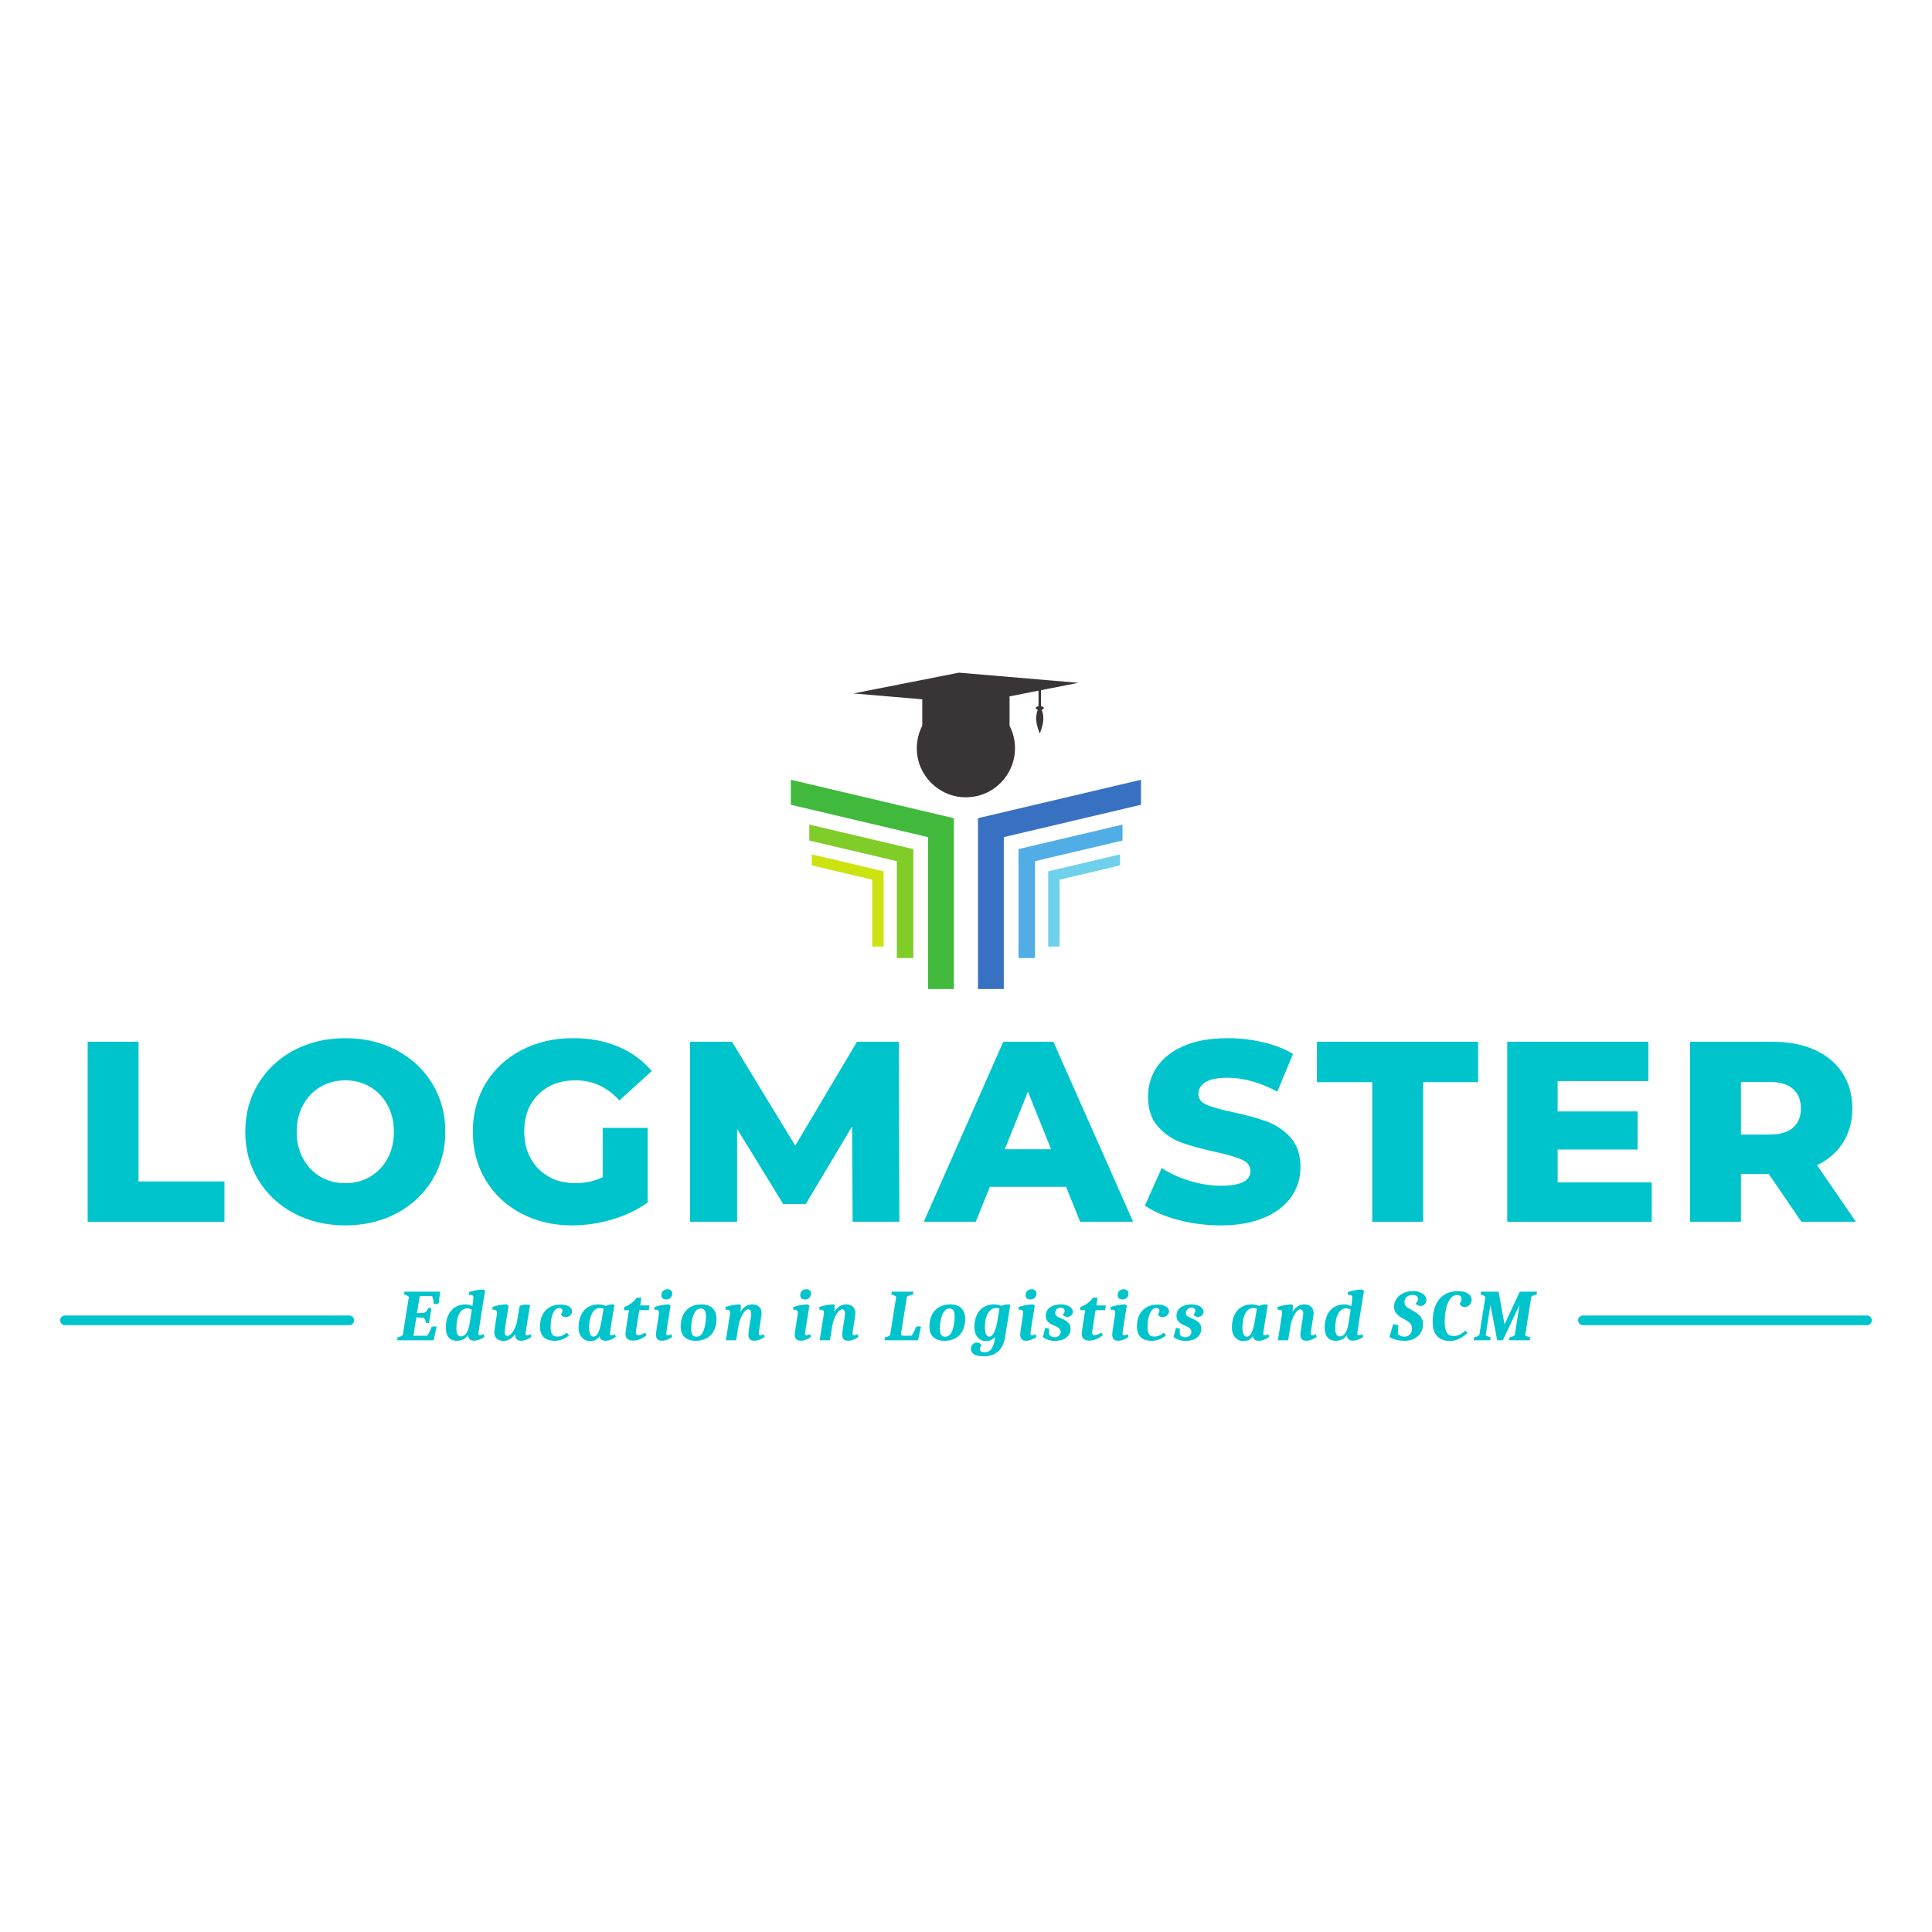 <svg xmlns="http://www.w3.org/2000/svg" xmlns:xlink="http://www.w3.org/1999/xlink" 
width="150" zoomAndPan="magnify" viewBox="0 0 600 500" height="150" preserveAspectRatio="xMidYMid meet" version="1.0"><defs><g/>
<clipPath id="0ca90a029b"><path d="M 303 192 L 354.352 192 L 354.352 257.145 L 303 257.145 Z M 303 192 " clip-rule="nonzero"/></clipPath>
<clipPath id="3d3357d8bd"><path d="M 245.609 192 L 297 192 L 297 257.145 L 245.609 257.145 Z M 245.609 192 " clip-rule="nonzero"/></clipPath>
<clipPath id="531ac84bdd"><path d="M 265 158.895 L 335 158.895 L 335 198 L 265 198 Z M 265 158.895 " clip-rule="nonzero"/></clipPath></defs>
<rect x="-60" width="720" fill="#ffffff" y="-60" height="720" fill-opacity="1"/><rect x="-60" width="720" fill="#ffffff" y="-60" height="720" fill-opacity="1"/><g fill="#00c4cc" fill-opacity="1"><g transform="translate(123.459, 366.241)"><g><path d="M 0 -0.922 C 0.363 -0.984 0.66 -1.062 0.891 -1.156 C 1.129 -1.258 1.375 -1.41 1.625 -1.609 L 3.516 -13.5 C 3.391 -13.656 3.188 -13.797 2.906 -13.922 C 2.625 -14.047 2.328 -14.133 2.016 -14.188 L 2.156 -15.109 L 13.25 -15.109 L 12.75 -11.391 C 12.395 -11.285 12.051 -11.234 11.719 -11.234 C 11.551 -11.234 11.383 -11.258 11.219 -11.312 C 11.188 -12.332 11.02 -13.141 10.719 -13.734 L 6.891 -13.734 L 6.031 -8.422 L 8.094 -8.516 C 8.363 -8.535 8.633 -8.68 8.906 -8.953 C 9.176 -9.234 9.398 -9.594 9.578 -10.031 L 10.531 -10.031 L 9.781 -5.344 L 8.828 -5.344 C 8.723 -5.945 8.594 -6.375 8.438 -6.625 C 8.281 -6.875 8.07 -7.004 7.812 -7.016 L 5.828 -7.109 L 4.922 -1.406 L 9.156 -1.406 C 9.695 -2.082 10.172 -3.004 10.578 -4.172 C 10.953 -4.273 11.301 -4.328 11.625 -4.328 C 11.801 -4.328 11.969 -4.305 12.125 -4.266 L 11.219 0 L -0.109 0 Z M 0 -0.922 "/></g></g></g><g fill="#00c4cc" fill-opacity="1"><g transform="translate(137.753, 366.241)"><g><path d="M 4.172 0.156 C 3.047 0.156 2.188 -0.188 1.594 -0.875 C 1 -1.562 0.703 -2.566 0.703 -3.891 C 0.703 -5.43 0.957 -6.742 1.469 -7.828 C 1.988 -8.922 2.707 -9.742 3.625 -10.297 C 4.539 -10.859 5.598 -11.141 6.797 -11.141 C 7.242 -11.141 7.629 -11.094 7.953 -11 C 8.285 -10.914 8.617 -10.785 8.953 -10.609 C 9.172 -12.117 9.281 -13 9.281 -13.25 C 9.281 -13.82 8.977 -14.109 8.375 -14.109 C 8.289 -14.109 8.141 -14.094 7.922 -14.062 L 7.859 -14.953 C 8.398 -15.16 9.102 -15.348 9.969 -15.516 C 10.844 -15.68 11.613 -15.766 12.281 -15.766 L 12.906 -15.453 C 12.633 -13.836 12.219 -11.242 11.656 -7.672 C 11.102 -4.098 10.828 -2.227 10.828 -2.062 C 10.828 -1.727 10.992 -1.562 11.328 -1.562 C 11.586 -1.562 11.938 -1.68 12.375 -1.922 L 12.672 -1.109 C 12.367 -0.805 11.891 -0.523 11.234 -0.266 C 10.586 -0.016 10.008 0.109 9.5 0.109 C 8.844 0.109 8.367 -0.039 8.078 -0.344 C 7.785 -0.645 7.625 -1.082 7.594 -1.656 C 7.238 -1.051 6.75 -0.598 6.125 -0.297 C 5.5 0.004 4.848 0.156 4.172 0.156 Z M 5.391 -1.203 C 6.066 -1.203 6.633 -1.547 7.094 -2.234 C 7.562 -2.93 7.898 -3.953 8.109 -5.297 L 8.766 -9.5 C 8.617 -9.613 8.422 -9.711 8.172 -9.797 C 7.922 -9.879 7.648 -9.922 7.359 -9.922 C 6.336 -9.922 5.52 -9.375 4.906 -8.281 C 4.289 -7.195 3.984 -5.664 3.984 -3.688 C 3.984 -2.031 4.453 -1.203 5.391 -1.203 Z M 5.391 -1.203 "/></g></g></g><g fill="#00c4cc" fill-opacity="1"><g transform="translate(152.205, 366.241)"><g><path d="M 5.734 -10.734 C 5.578 -9.816 5.336 -8.316 5.016 -6.234 C 4.691 -4.148 4.531 -2.914 4.531 -2.531 C 4.531 -2.145 4.602 -1.852 4.75 -1.656 C 4.906 -1.457 5.113 -1.359 5.375 -1.359 C 5.727 -1.359 6.117 -1.578 6.547 -2.016 C 6.973 -2.453 7.348 -3.031 7.672 -3.75 C 8.004 -4.469 8.238 -5.219 8.375 -6 L 9.172 -10.641 C 9.711 -10.93 10.352 -11.078 11.094 -11.078 C 11.414 -11.078 11.859 -11.039 12.422 -10.969 C 12.223 -9.789 11.938 -8.062 11.562 -5.781 C 11.195 -3.508 11.016 -2.273 11.016 -2.078 C 11.016 -1.891 11.051 -1.754 11.125 -1.672 C 11.195 -1.586 11.316 -1.547 11.484 -1.547 C 11.785 -1.547 12.141 -1.664 12.547 -1.906 L 12.844 -1.047 C 12.375 -0.723 11.852 -0.441 11.281 -0.203 C 10.707 0.023 10.148 0.141 9.609 0.141 C 8.984 0.141 8.52 -0.031 8.219 -0.375 C 7.914 -0.719 7.766 -1.242 7.766 -1.953 C 6.816 -0.523 5.586 0.188 4.078 0.188 C 3.234 0.188 2.555 -0.051 2.047 -0.531 C 1.547 -1.02 1.297 -1.68 1.297 -2.516 C 1.297 -2.848 1.445 -3.938 1.75 -5.781 C 2.02 -7.469 2.156 -8.41 2.156 -8.609 C 2.156 -8.898 2.07 -9.117 1.906 -9.266 C 1.75 -9.422 1.531 -9.5 1.25 -9.5 C 1.164 -9.5 1.004 -9.484 0.766 -9.453 L 0.703 -10.328 C 1.242 -10.555 1.93 -10.75 2.766 -10.906 C 3.609 -11.062 4.395 -11.141 5.125 -11.141 Z M 5.734 -10.734 "/></g></g></g><g fill="#00c4cc" fill-opacity="1"><g transform="translate(166.974, 366.241)"><g><path d="M 5.344 0.156 C 3.832 0.156 2.68 -0.211 1.891 -0.953 C 1.109 -1.703 0.719 -2.812 0.719 -4.281 C 0.719 -5.625 0.961 -6.805 1.453 -7.828 C 1.953 -8.848 2.676 -9.645 3.625 -10.219 C 4.57 -10.789 5.727 -11.078 7.094 -11.078 C 8.301 -11.078 9.203 -10.875 9.797 -10.469 C 10.391 -10.07 10.688 -9.57 10.688 -8.969 C 10.688 -8.5 10.492 -8.086 10.109 -7.734 C 9.723 -7.379 9.238 -7.203 8.656 -7.203 C 8.312 -7.203 8.004 -7.289 7.734 -7.469 C 7.473 -7.656 7.316 -7.883 7.266 -8.156 C 7.555 -8.488 7.703 -8.828 7.703 -9.172 C 7.703 -9.43 7.609 -9.641 7.422 -9.797 C 7.242 -9.953 7.016 -10.031 6.734 -10.031 C 6.242 -10.031 5.789 -9.801 5.375 -9.344 C 4.957 -8.895 4.629 -8.219 4.391 -7.312 C 4.148 -6.406 4.031 -5.305 4.031 -4.016 C 4.031 -3.016 4.195 -2.285 4.531 -1.828 C 4.875 -1.379 5.398 -1.156 6.109 -1.156 C 7.098 -1.156 8.082 -1.555 9.062 -2.359 L 9.766 -1.547 C 9.16 -1.016 8.469 -0.598 7.688 -0.297 C 6.914 0.004 6.133 0.156 5.344 0.156 Z M 5.344 0.156 "/></g></g></g><g fill="#00c4cc" fill-opacity="1"><g transform="translate(178.98, 366.241)"><g><path d="M 4.297 0.25 C 3.648 0.25 3.055 0.094 2.516 -0.219 C 1.973 -0.539 1.535 -1.016 1.203 -1.641 C 0.867 -2.266 0.703 -3.031 0.703 -3.938 C 0.703 -5.375 0.941 -6.633 1.422 -7.719 C 1.91 -8.812 2.613 -9.656 3.531 -10.25 C 4.457 -10.844 5.566 -11.141 6.859 -11.141 C 7.566 -11.141 8.352 -10.988 9.219 -10.688 C 9.719 -10.977 10.352 -11.125 11.125 -11.125 C 11.301 -11.125 11.539 -11.109 11.844 -11.078 L 11.766 -10.469 C 11.516 -9.07 11.227 -7.367 10.906 -5.359 C 10.594 -3.359 10.438 -2.242 10.438 -2.016 C 10.438 -1.711 10.598 -1.562 10.922 -1.562 C 11.066 -1.562 11.238 -1.594 11.438 -1.656 C 11.633 -1.719 11.816 -1.801 11.984 -1.906 L 12.281 -1.047 C 11.781 -0.723 11.27 -0.441 10.75 -0.203 C 10.227 0.023 9.664 0.141 9.062 0.141 C 8.469 0.141 8.016 0.008 7.703 -0.25 C 7.398 -0.52 7.25 -0.859 7.25 -1.266 C 6.539 -0.254 5.555 0.25 4.297 0.25 Z M 5.328 -1.125 C 6.41 -1.125 7.219 -2.629 7.75 -5.641 L 8.469 -9.828 C 8.102 -9.961 7.742 -10.031 7.391 -10.031 C 6.734 -10.031 6.148 -9.801 5.641 -9.344 C 5.129 -8.883 4.723 -8.191 4.422 -7.266 C 4.117 -6.336 3.969 -5.207 3.969 -3.875 C 3.969 -2.977 4.094 -2.297 4.344 -1.828 C 4.594 -1.359 4.922 -1.125 5.328 -1.125 Z M 5.328 -1.125 "/></g></g></g><g fill="#00c4cc" fill-opacity="1"><g transform="translate(193.183, 366.241)"><g><path d="M 3.422 0.094 C 2.641 0.094 2.047 -0.086 1.641 -0.453 C 1.242 -0.816 1.047 -1.332 1.047 -2 C 1.047 -2.312 1.336 -4.316 1.922 -8.016 L 2.156 -9.359 L 0.547 -9.359 L 0.703 -10.359 C 1.473 -10.629 2.191 -11.008 2.859 -11.5 C 3.535 -12 4.094 -12.578 4.531 -13.234 L 6 -13.234 L 5.641 -10.828 L 8.547 -10.828 L 8.297 -9.359 L 5.375 -9.359 L 5.172 -8.141 C 5.078 -7.547 4.906 -6.484 4.656 -4.953 C 4.414 -3.422 4.297 -2.562 4.297 -2.375 C 4.297 -1.844 4.578 -1.578 5.141 -1.578 C 5.379 -1.578 5.691 -1.66 6.078 -1.828 C 6.461 -1.992 6.805 -2.176 7.109 -2.375 L 7.656 -1.625 C 7.156 -1.156 6.504 -0.75 5.703 -0.406 C 4.91 -0.07 4.148 0.094 3.422 0.094 Z M 3.422 0.094 "/></g></g></g><g fill="#00c4cc" fill-opacity="1"><g transform="translate(202.561, 366.241)"><g><path d="M 3.031 0.141 C 2.352 0.141 1.867 -0.023 1.578 -0.359 C 1.297 -0.691 1.156 -1.18 1.156 -1.828 C 1.156 -2.266 1.344 -3.617 1.719 -5.891 C 1.977 -7.461 2.109 -8.336 2.109 -8.516 C 2.109 -9.172 1.805 -9.5 1.203 -9.5 C 1.129 -9.5 0.969 -9.484 0.719 -9.453 L 0.656 -10.328 C 1.195 -10.555 1.898 -10.742 2.766 -10.891 C 3.641 -11.047 4.41 -11.129 5.078 -11.141 L 5.688 -10.828 L 5.391 -8.922 C 4.691 -4.629 4.344 -2.348 4.344 -2.078 C 4.344 -1.723 4.52 -1.547 4.875 -1.547 C 5.125 -1.547 5.469 -1.664 5.906 -1.906 L 6.203 -1.094 C 5.898 -0.789 5.426 -0.508 4.781 -0.25 C 4.133 0.008 3.551 0.141 3.031 0.141 Z M 4.328 -12.688 C 3.891 -12.688 3.531 -12.797 3.25 -13.016 C 2.977 -13.242 2.844 -13.57 2.844 -14 C 2.844 -14.562 3.016 -15.008 3.359 -15.344 C 3.703 -15.688 4.16 -15.859 4.734 -15.859 C 5.18 -15.859 5.535 -15.738 5.797 -15.5 C 6.066 -15.27 6.203 -14.953 6.203 -14.547 C 6.203 -13.984 6.031 -13.531 5.688 -13.188 C 5.352 -12.852 4.898 -12.688 4.328 -12.688 Z M 4.328 -12.688 "/></g></g></g><g fill="#00c4cc" fill-opacity="1"><g transform="translate(210.671, 366.241)"><g><path d="M 5.438 0.156 C 3.914 0.156 2.75 -0.219 1.938 -0.969 C 1.125 -1.727 0.719 -2.852 0.719 -4.344 C 0.719 -5.664 0.969 -6.836 1.469 -7.859 C 1.969 -8.891 2.695 -9.691 3.656 -10.266 C 4.613 -10.848 5.766 -11.141 7.109 -11.141 C 8.641 -11.141 9.805 -10.754 10.609 -9.984 C 11.422 -9.211 11.828 -8.086 11.828 -6.609 C 11.828 -5.285 11.582 -4.113 11.094 -3.094 C 10.602 -2.07 9.875 -1.273 8.906 -0.703 C 7.945 -0.129 6.789 0.156 5.438 0.156 Z M 5.625 -1.109 C 6.633 -1.109 7.375 -1.758 7.844 -3.062 C 8.32 -4.375 8.562 -5.844 8.562 -7.469 C 8.562 -8.301 8.426 -8.91 8.156 -9.297 C 7.895 -9.68 7.488 -9.875 6.938 -9.875 C 6.25 -9.875 5.68 -9.547 5.234 -8.891 C 4.797 -8.234 4.477 -7.414 4.281 -6.438 C 4.082 -5.469 3.984 -4.477 3.984 -3.469 C 3.984 -2.656 4.113 -2.055 4.375 -1.672 C 4.645 -1.297 5.062 -1.109 5.625 -1.109 Z M 5.625 -1.109 "/></g></g></g><g fill="#00c4cc" fill-opacity="1"><g transform="translate(224.647, 366.241)"><g><path d="M 9.656 0.141 C 8.969 0.141 8.477 -0.023 8.188 -0.359 C 7.906 -0.691 7.766 -1.176 7.766 -1.812 C 7.766 -2.238 7.914 -3.367 8.219 -5.203 C 8.508 -6.836 8.656 -7.859 8.656 -8.266 C 8.656 -8.703 8.57 -9.035 8.406 -9.266 C 8.238 -9.504 8.004 -9.625 7.703 -9.625 C 7.336 -9.625 6.945 -9.367 6.531 -8.859 C 6.113 -8.359 5.734 -7.707 5.391 -6.906 C 5.055 -6.102 4.82 -5.281 4.688 -4.438 L 3.969 0 L 0.766 0 L 1.172 -2.531 C 1.797 -6.352 2.109 -8.348 2.109 -8.516 C 2.109 -9.172 1.805 -9.5 1.203 -9.5 C 1.129 -9.5 0.969 -9.484 0.719 -9.453 L 0.656 -10.328 C 1.195 -10.555 1.898 -10.742 2.766 -10.891 C 3.641 -11.047 4.41 -11.129 5.078 -11.141 L 5.438 -10.938 L 5.344 -8.875 C 6.281 -10.383 7.5 -11.141 9 -11.141 C 9.906 -11.141 10.609 -10.895 11.109 -10.406 C 11.617 -9.914 11.875 -9.234 11.875 -8.359 C 11.875 -8.066 11.711 -6.941 11.391 -4.984 C 11.117 -3.266 10.984 -2.305 10.984 -2.109 C 10.984 -1.734 11.148 -1.547 11.484 -1.547 C 11.742 -1.547 12.094 -1.664 12.531 -1.906 L 12.828 -1.094 C 12.523 -0.789 12.047 -0.508 11.391 -0.25 C 10.742 0.008 10.164 0.141 9.656 0.141 Z M 9.656 0.141 "/></g></g></g><g fill="#00c4cc" fill-opacity="1"><g transform="translate(239.258, 366.241)"><g/></g></g><g fill="#00c4cc" fill-opacity="1"><g transform="translate(245.669, 366.241)"><g><path d="M 3.031 0.141 C 2.352 0.141 1.867 -0.023 1.578 -0.359 C 1.297 -0.691 1.156 -1.18 1.156 -1.828 C 1.156 -2.266 1.344 -3.617 1.719 -5.891 C 1.977 -7.461 2.109 -8.336 2.109 -8.516 C 2.109 -9.172 1.805 -9.5 1.203 -9.5 C 1.129 -9.5 0.969 -9.484 0.719 -9.453 L 0.656 -10.328 C 1.195 -10.555 1.898 -10.742 2.766 -10.891 C 3.641 -11.047 4.41 -11.129 5.078 -11.141 L 5.688 -10.828 L 5.391 -8.922 C 4.691 -4.629 4.344 -2.348 4.344 -2.078 C 4.344 -1.723 4.52 -1.547 4.875 -1.547 C 5.125 -1.547 5.469 -1.664 5.906 -1.906 L 6.203 -1.094 C 5.898 -0.789 5.426 -0.508 4.781 -0.25 C 4.133 0.008 3.551 0.141 3.031 0.141 Z M 4.328 -12.688 C 3.891 -12.688 3.531 -12.797 3.25 -13.016 C 2.977 -13.242 2.844 -13.57 2.844 -14 C 2.844 -14.562 3.016 -15.008 3.359 -15.344 C 3.703 -15.688 4.16 -15.859 4.734 -15.859 C 5.18 -15.859 5.535 -15.738 5.797 -15.5 C 6.066 -15.27 6.203 -14.953 6.203 -14.547 C 6.203 -13.984 6.031 -13.531 5.688 -13.188 C 5.352 -12.852 4.898 -12.688 4.328 -12.688 Z M 4.328 -12.688 "/></g></g></g><g fill="#00c4cc" fill-opacity="1"><g transform="translate(253.779, 366.241)"><g><path d="M 9.656 0.141 C 8.969 0.141 8.477 -0.023 8.188 -0.359 C 7.906 -0.691 7.766 -1.176 7.766 -1.812 C 7.766 -2.238 7.914 -3.367 8.219 -5.203 C 8.508 -6.836 8.656 -7.859 8.656 -8.266 C 8.656 -8.703 8.57 -9.035 8.406 -9.266 C 8.238 -9.504 8.004 -9.625 7.703 -9.625 C 7.336 -9.625 6.945 -9.367 6.531 -8.859 C 6.113 -8.359 5.734 -7.707 5.391 -6.906 C 5.055 -6.102 4.82 -5.281 4.688 -4.438 L 3.969 0 L 0.766 0 L 1.172 -2.531 C 1.797 -6.352 2.109 -8.348 2.109 -8.516 C 2.109 -9.172 1.805 -9.5 1.203 -9.5 C 1.129 -9.5 0.969 -9.484 0.719 -9.453 L 0.656 -10.328 C 1.195 -10.555 1.898 -10.742 2.766 -10.891 C 3.641 -11.047 4.41 -11.129 5.078 -11.141 L 5.438 -10.938 L 5.344 -8.875 C 6.281 -10.383 7.5 -11.141 9 -11.141 C 9.906 -11.141 10.609 -10.895 11.109 -10.406 C 11.617 -9.914 11.875 -9.234 11.875 -8.359 C 11.875 -8.066 11.711 -6.941 11.391 -4.984 C 11.117 -3.266 10.984 -2.305 10.984 -2.109 C 10.984 -1.734 11.148 -1.547 11.484 -1.547 C 11.742 -1.547 12.094 -1.664 12.531 -1.906 L 12.828 -1.094 C 12.523 -0.789 12.047 -0.508 11.391 -0.25 C 10.742 0.008 10.164 0.141 9.656 0.141 Z M 9.656 0.141 "/></g></g></g><g fill="#00c4cc" fill-opacity="1"><g transform="translate(268.389, 366.241)"><g/></g></g><g fill="#00c4cc" fill-opacity="1"><g transform="translate(274.8, 366.241)"><g><path d="M 0 -0.922 C 0.375 -0.984 0.68 -1.062 0.922 -1.156 C 1.172 -1.258 1.406 -1.41 1.625 -1.609 L 3.516 -13.5 C 3.391 -13.656 3.188 -13.797 2.906 -13.922 C 2.625 -14.047 2.328 -14.133 2.016 -14.188 L 2.156 -15.109 L 8.859 -15.109 L 8.719 -14.188 C 8.301 -14.102 7.941 -14.016 7.641 -13.922 C 7.348 -13.828 7.082 -13.688 6.844 -13.5 L 5.031 -2.172 C 5 -1.898 5.051 -1.703 5.188 -1.578 C 5.32 -1.461 5.586 -1.406 5.984 -1.406 L 8.25 -1.406 C 8.789 -2.082 9.266 -3.004 9.672 -4.172 C 10.047 -4.273 10.395 -4.328 10.719 -4.328 C 10.895 -4.328 11.062 -4.305 11.219 -4.266 L 10.312 0 L -0.109 0 Z M 0 -0.922 "/></g></g></g><g fill="#00c4cc" fill-opacity="1"><g transform="translate(287.916, 366.241)"><g><path d="M 5.438 0.156 C 3.914 0.156 2.75 -0.219 1.938 -0.969 C 1.125 -1.727 0.719 -2.852 0.719 -4.344 C 0.719 -5.664 0.969 -6.836 1.469 -7.859 C 1.969 -8.891 2.695 -9.691 3.656 -10.266 C 4.613 -10.848 5.766 -11.141 7.109 -11.141 C 8.641 -11.141 9.805 -10.754 10.609 -9.984 C 11.422 -9.211 11.828 -8.086 11.828 -6.609 C 11.828 -5.285 11.582 -4.113 11.094 -3.094 C 10.602 -2.07 9.875 -1.273 8.906 -0.703 C 7.945 -0.129 6.789 0.156 5.438 0.156 Z M 5.625 -1.109 C 6.633 -1.109 7.375 -1.758 7.844 -3.062 C 8.32 -4.375 8.562 -5.844 8.562 -7.469 C 8.562 -8.301 8.426 -8.91 8.156 -9.297 C 7.895 -9.68 7.488 -9.875 6.938 -9.875 C 6.25 -9.875 5.68 -9.547 5.234 -8.891 C 4.797 -8.234 4.477 -7.414 4.281 -6.438 C 4.082 -5.469 3.984 -4.477 3.984 -3.469 C 3.984 -2.656 4.113 -2.055 4.375 -1.672 C 4.645 -1.297 5.062 -1.109 5.625 -1.109 Z M 5.625 -1.109 "/></g></g></g><g fill="#00c4cc" fill-opacity="1"><g transform="translate(301.892, 366.241)"><g><path d="M 3.516 4.969 C 0.941 4.969 -0.344 4.18 -0.344 2.609 C -0.344 2.047 -0.164 1.586 0.188 1.234 C 0.539 0.879 0.992 0.703 1.547 0.703 C 1.859 0.703 2.141 0.781 2.391 0.938 C 2.641 1.094 2.82 1.332 2.938 1.656 C 2.789 1.75 2.664 1.891 2.562 2.078 C 2.469 2.273 2.422 2.484 2.422 2.703 C 2.422 3.023 2.547 3.273 2.797 3.453 C 3.047 3.629 3.395 3.719 3.844 3.719 C 4.863 3.719 5.625 3.312 6.125 2.5 C 6.633 1.695 6.961 0.594 7.109 -0.812 L 7.141 -1.094 C 6.41 -0.195 5.473 0.25 4.328 0.25 C 3.68 0.25 3.082 0.094 2.531 -0.219 C 1.988 -0.539 1.551 -1.031 1.219 -1.688 C 0.883 -2.344 0.719 -3.145 0.719 -4.094 C 0.719 -6.258 1.258 -7.973 2.344 -9.234 C 3.426 -10.504 4.941 -11.141 6.891 -11.141 C 7.598 -11.141 8.383 -10.988 9.25 -10.688 C 9.738 -10.977 10.367 -11.125 11.141 -11.125 C 11.328 -11.125 11.57 -11.109 11.875 -11.078 L 10.266 -1.109 C 9.93 0.961 9.203 2.492 8.078 3.484 C 6.961 4.473 5.441 4.969 3.516 4.969 Z M 5.344 -1.125 C 5.906 -1.125 6.395 -1.551 6.812 -2.406 C 7.238 -3.258 7.582 -4.438 7.844 -5.938 L 8.5 -9.828 C 8.133 -9.961 7.77 -10.031 7.406 -10.031 C 6.789 -10.031 6.223 -9.805 5.703 -9.359 C 5.18 -8.922 4.766 -8.258 4.453 -7.375 C 4.141 -6.488 3.984 -5.406 3.984 -4.125 C 3.984 -3.062 4.109 -2.297 4.359 -1.828 C 4.609 -1.359 4.938 -1.125 5.344 -1.125 Z M 5.344 -1.125 "/></g></g></g><g fill="#00c4cc" fill-opacity="1"><g transform="translate(315.665, 366.241)"><g><path d="M 3.031 0.141 C 2.352 0.141 1.867 -0.023 1.578 -0.359 C 1.297 -0.691 1.156 -1.18 1.156 -1.828 C 1.156 -2.266 1.344 -3.617 1.719 -5.891 C 1.977 -7.461 2.109 -8.336 2.109 -8.516 C 2.109 -9.172 1.805 -9.5 1.203 -9.5 C 1.129 -9.5 0.969 -9.484 0.719 -9.453 L 0.656 -10.328 C 1.195 -10.555 1.898 -10.742 2.766 -10.891 C 3.641 -11.047 4.41 -11.129 5.078 -11.141 L 5.688 -10.828 L 5.391 -8.922 C 4.691 -4.629 4.344 -2.348 4.344 -2.078 C 4.344 -1.723 4.52 -1.547 4.875 -1.547 C 5.125 -1.547 5.469 -1.664 5.906 -1.906 L 6.203 -1.094 C 5.898 -0.789 5.426 -0.508 4.781 -0.25 C 4.133 0.008 3.551 0.141 3.031 0.141 Z M 4.328 -12.688 C 3.891 -12.688 3.531 -12.797 3.25 -13.016 C 2.977 -13.242 2.844 -13.57 2.844 -14 C 2.844 -14.562 3.016 -15.008 3.359 -15.344 C 3.703 -15.688 4.16 -15.859 4.734 -15.859 C 5.18 -15.859 5.535 -15.738 5.797 -15.5 C 6.066 -15.27 6.203 -14.953 6.203 -14.547 C 6.203 -13.984 6.031 -13.531 5.688 -13.188 C 5.352 -12.852 4.898 -12.688 4.328 -12.688 Z M 4.328 -12.688 "/></g></g></g><g fill="#00c4cc" fill-opacity="1"><g transform="translate(323.775, 366.241)"><g><path d="M 3.609 0.188 C 3.016 0.188 2.391 0.078 1.734 -0.141 C 1.086 -0.359 0.539 -0.648 0.094 -1.016 L 0.812 -3.844 L 2.062 -3.625 C 2.031 -3.258 2.016 -2.922 2.016 -2.609 C 2.016 -2.273 2.035 -1.973 2.078 -1.703 C 2.234 -1.484 2.469 -1.301 2.781 -1.156 C 3.102 -1.02 3.453 -0.953 3.828 -0.953 C 4.328 -0.953 4.75 -1.113 5.094 -1.438 C 5.445 -1.758 5.625 -2.172 5.625 -2.672 C 5.625 -3.066 5.457 -3.414 5.125 -3.719 C 4.801 -4.02 4.254 -4.32 3.484 -4.625 C 2.629 -4.969 2 -5.375 1.594 -5.844 C 1.195 -6.32 1 -6.941 1 -7.703 C 1 -8.336 1.176 -8.914 1.531 -9.438 C 1.895 -9.969 2.43 -10.383 3.141 -10.688 C 3.859 -10.988 4.723 -11.141 5.734 -11.141 C 6.773 -11.141 7.645 -10.926 8.344 -10.5 C 9.051 -10.07 9.406 -9.523 9.406 -8.859 C 9.406 -8.398 9.238 -8.02 8.906 -7.719 C 8.582 -7.414 8.176 -7.266 7.688 -7.266 C 7.363 -7.266 7.07 -7.332 6.812 -7.469 C 6.562 -7.613 6.367 -7.797 6.234 -8.016 C 6.43 -8.148 6.582 -8.316 6.688 -8.516 C 6.801 -8.723 6.859 -8.938 6.859 -9.156 C 6.859 -9.438 6.75 -9.664 6.531 -9.844 C 6.312 -10.031 6.008 -10.125 5.625 -10.125 C 5.133 -10.125 4.727 -9.961 4.406 -9.641 C 4.082 -9.328 3.922 -8.953 3.922 -8.516 C 3.922 -8.117 4.07 -7.789 4.375 -7.531 C 4.688 -7.27 5.266 -6.973 6.109 -6.641 C 6.992 -6.285 7.645 -5.863 8.062 -5.375 C 8.488 -4.883 8.703 -4.305 8.703 -3.641 C 8.703 -2.523 8.281 -1.609 7.438 -0.891 C 6.602 -0.172 5.328 0.188 3.609 0.188 Z M 3.609 0.188 "/></g></g></g><g fill="#00c4cc" fill-opacity="1"><g transform="translate(334.874, 366.241)"><g><path d="M 3.422 0.094 C 2.641 0.094 2.047 -0.086 1.641 -0.453 C 1.242 -0.816 1.047 -1.332 1.047 -2 C 1.047 -2.312 1.336 -4.316 1.922 -8.016 L 2.156 -9.359 L 0.547 -9.359 L 0.703 -10.359 C 1.473 -10.629 2.191 -11.008 2.859 -11.5 C 3.535 -12 4.094 -12.578 4.531 -13.234 L 6 -13.234 L 5.641 -10.828 L 8.547 -10.828 L 8.297 -9.359 L 5.375 -9.359 L 5.172 -8.141 C 5.078 -7.547 4.906 -6.484 4.656 -4.953 C 4.414 -3.422 4.297 -2.562 4.297 -2.375 C 4.297 -1.844 4.578 -1.578 5.141 -1.578 C 5.379 -1.578 5.691 -1.66 6.078 -1.828 C 6.461 -1.992 6.805 -2.176 7.109 -2.375 L 7.656 -1.625 C 7.156 -1.156 6.504 -0.75 5.703 -0.406 C 4.91 -0.07 4.148 0.094 3.422 0.094 Z M 3.422 0.094 "/></g></g></g><g fill="#00c4cc" fill-opacity="1"><g transform="translate(344.253, 366.241)"><g><path d="M 3.031 0.141 C 2.352 0.141 1.867 -0.023 1.578 -0.359 C 1.297 -0.691 1.156 -1.18 1.156 -1.828 C 1.156 -2.266 1.344 -3.617 1.719 -5.891 C 1.977 -7.461 2.109 -8.336 2.109 -8.516 C 2.109 -9.172 1.805 -9.5 1.203 -9.5 C 1.129 -9.5 0.969 -9.484 0.719 -9.453 L 0.656 -10.328 C 1.195 -10.555 1.898 -10.742 2.766 -10.891 C 3.641 -11.047 4.41 -11.129 5.078 -11.141 L 5.688 -10.828 L 5.391 -8.922 C 4.691 -4.629 4.344 -2.348 4.344 -2.078 C 4.344 -1.723 4.52 -1.547 4.875 -1.547 C 5.125 -1.547 5.469 -1.664 5.906 -1.906 L 6.203 -1.094 C 5.898 -0.789 5.426 -0.508 4.781 -0.25 C 4.133 0.008 3.551 0.141 3.031 0.141 Z M 4.328 -12.688 C 3.891 -12.688 3.531 -12.797 3.25 -13.016 C 2.977 -13.242 2.844 -13.57 2.844 -14 C 2.844 -14.562 3.016 -15.008 3.359 -15.344 C 3.703 -15.688 4.16 -15.859 4.734 -15.859 C 5.18 -15.859 5.535 -15.738 5.797 -15.5 C 6.066 -15.27 6.203 -14.953 6.203 -14.547 C 6.203 -13.984 6.031 -13.531 5.688 -13.188 C 5.352 -12.852 4.898 -12.688 4.328 -12.688 Z M 4.328 -12.688 "/></g></g></g><g fill="#00c4cc" fill-opacity="1"><g transform="translate(352.362, 366.241)"><g><path d="M 5.344 0.156 C 3.832 0.156 2.68 -0.211 1.891 -0.953 C 1.109 -1.703 0.719 -2.812 0.719 -4.281 C 0.719 -5.625 0.961 -6.805 1.453 -7.828 C 1.953 -8.848 2.676 -9.645 3.625 -10.219 C 4.57 -10.789 5.727 -11.078 7.094 -11.078 C 8.301 -11.078 9.203 -10.875 9.797 -10.469 C 10.391 -10.07 10.688 -9.57 10.688 -8.969 C 10.688 -8.5 10.492 -8.086 10.109 -7.734 C 9.723 -7.379 9.238 -7.203 8.656 -7.203 C 8.312 -7.203 8.004 -7.289 7.734 -7.469 C 7.473 -7.656 7.316 -7.883 7.266 -8.156 C 7.555 -8.488 7.703 -8.828 7.703 -9.172 C 7.703 -9.43 7.609 -9.641 7.422 -9.797 C 7.242 -9.953 7.016 -10.031 6.734 -10.031 C 6.242 -10.031 5.789 -9.801 5.375 -9.344 C 4.957 -8.895 4.629 -8.219 4.391 -7.312 C 4.148 -6.406 4.031 -5.305 4.031 -4.016 C 4.031 -3.016 4.195 -2.285 4.531 -1.828 C 4.875 -1.379 5.398 -1.156 6.109 -1.156 C 7.098 -1.156 8.082 -1.555 9.062 -2.359 L 9.766 -1.547 C 9.16 -1.016 8.469 -0.598 7.688 -0.297 C 6.914 0.004 6.133 0.156 5.344 0.156 Z M 5.344 0.156 "/></g></g></g><g fill="#00c4cc" fill-opacity="1"><g transform="translate(364.368, 366.241)"><g><path d="M 3.609 0.188 C 3.016 0.188 2.391 0.078 1.734 -0.141 C 1.086 -0.359 0.539 -0.648 0.094 -1.016 L 0.812 -3.844 L 2.062 -3.625 C 2.031 -3.258 2.016 -2.922 2.016 -2.609 C 2.016 -2.273 2.035 -1.973 2.078 -1.703 C 2.234 -1.484 2.469 -1.301 2.781 -1.156 C 3.102 -1.02 3.453 -0.953 3.828 -0.953 C 4.328 -0.953 4.75 -1.113 5.094 -1.438 C 5.445 -1.758 5.625 -2.172 5.625 -2.672 C 5.625 -3.066 5.457 -3.414 5.125 -3.719 C 4.801 -4.02 4.254 -4.32 3.484 -4.625 C 2.629 -4.969 2 -5.375 1.594 -5.844 C 1.195 -6.32 1 -6.941 1 -7.703 C 1 -8.336 1.176 -8.914 1.531 -9.438 C 1.895 -9.969 2.43 -10.383 3.141 -10.688 C 3.859 -10.988 4.723 -11.141 5.734 -11.141 C 6.773 -11.141 7.645 -10.926 8.344 -10.5 C 9.051 -10.07 9.406 -9.523 9.406 -8.859 C 9.406 -8.398 9.238 -8.02 8.906 -7.719 C 8.582 -7.414 8.176 -7.266 7.688 -7.266 C 7.363 -7.266 7.07 -7.332 6.812 -7.469 C 6.562 -7.613 6.367 -7.797 6.234 -8.016 C 6.43 -8.148 6.582 -8.316 6.688 -8.516 C 6.801 -8.723 6.859 -8.938 6.859 -9.156 C 6.859 -9.438 6.75 -9.664 6.531 -9.844 C 6.312 -10.031 6.008 -10.125 5.625 -10.125 C 5.133 -10.125 4.727 -9.961 4.406 -9.641 C 4.082 -9.328 3.922 -8.953 3.922 -8.516 C 3.922 -8.117 4.07 -7.789 4.375 -7.531 C 4.688 -7.27 5.266 -6.973 6.109 -6.641 C 6.992 -6.285 7.645 -5.863 8.062 -5.375 C 8.488 -4.883 8.703 -4.305 8.703 -3.641 C 8.703 -2.523 8.281 -1.609 7.438 -0.891 C 6.602 -0.172 5.328 0.188 3.609 0.188 Z M 3.609 0.188 "/></g></g></g><g fill="#00c4cc" fill-opacity="1"><g transform="translate(375.468, 366.241)"><g/></g></g><g fill="#00c4cc" fill-opacity="1"><g transform="translate(381.879, 366.241)"><g><path d="M 4.297 0.25 C 3.648 0.25 3.055 0.094 2.516 -0.219 C 1.973 -0.539 1.535 -1.016 1.203 -1.641 C 0.867 -2.266 0.703 -3.031 0.703 -3.938 C 0.703 -5.375 0.941 -6.633 1.422 -7.719 C 1.91 -8.812 2.613 -9.656 3.531 -10.25 C 4.457 -10.844 5.566 -11.141 6.859 -11.141 C 7.566 -11.141 8.352 -10.988 9.219 -10.688 C 9.719 -10.977 10.352 -11.125 11.125 -11.125 C 11.301 -11.125 11.539 -11.109 11.844 -11.078 L 11.766 -10.469 C 11.516 -9.07 11.227 -7.367 10.906 -5.359 C 10.594 -3.359 10.438 -2.242 10.438 -2.016 C 10.438 -1.711 10.598 -1.562 10.922 -1.562 C 11.066 -1.562 11.238 -1.594 11.438 -1.656 C 11.633 -1.719 11.816 -1.801 11.984 -1.906 L 12.281 -1.047 C 11.781 -0.723 11.27 -0.441 10.75 -0.203 C 10.227 0.023 9.664 0.141 9.062 0.141 C 8.469 0.141 8.016 0.008 7.703 -0.25 C 7.398 -0.52 7.25 -0.859 7.25 -1.266 C 6.539 -0.254 5.555 0.25 4.297 0.25 Z M 5.328 -1.125 C 6.41 -1.125 7.219 -2.629 7.75 -5.641 L 8.469 -9.828 C 8.102 -9.961 7.742 -10.031 7.391 -10.031 C 6.734 -10.031 6.148 -9.801 5.641 -9.344 C 5.129 -8.883 4.723 -8.191 4.422 -7.266 C 4.117 -6.336 3.969 -5.207 3.969 -3.875 C 3.969 -2.977 4.094 -2.297 4.344 -1.828 C 4.594 -1.359 4.922 -1.125 5.328 -1.125 Z M 5.328 -1.125 "/></g></g></g><g fill="#00c4cc" fill-opacity="1"><g transform="translate(396.082, 366.241)"><g><path d="M 9.656 0.141 C 8.969 0.141 8.477 -0.023 8.188 -0.359 C 7.906 -0.691 7.766 -1.176 7.766 -1.812 C 7.766 -2.238 7.914 -3.367 8.219 -5.203 C 8.508 -6.836 8.656 -7.859 8.656 -8.266 C 8.656 -8.703 8.57 -9.035 8.406 -9.266 C 8.238 -9.504 8.004 -9.625 7.703 -9.625 C 7.336 -9.625 6.945 -9.367 6.531 -8.859 C 6.113 -8.359 5.734 -7.707 5.391 -6.906 C 5.055 -6.102 4.82 -5.281 4.688 -4.438 L 3.969 0 L 0.766 0 L 1.172 -2.531 C 1.797 -6.352 2.109 -8.348 2.109 -8.516 C 2.109 -9.172 1.805 -9.5 1.203 -9.5 C 1.129 -9.5 0.969 -9.484 0.719 -9.453 L 0.656 -10.328 C 1.195 -10.555 1.898 -10.742 2.766 -10.891 C 3.641 -11.047 4.41 -11.129 5.078 -11.141 L 5.438 -10.938 L 5.344 -8.875 C 6.281 -10.383 7.5 -11.141 9 -11.141 C 9.906 -11.141 10.609 -10.895 11.109 -10.406 C 11.617 -9.914 11.875 -9.234 11.875 -8.359 C 11.875 -8.066 11.711 -6.941 11.391 -4.984 C 11.117 -3.266 10.984 -2.305 10.984 -2.109 C 10.984 -1.734 11.148 -1.547 11.484 -1.547 C 11.742 -1.547 12.094 -1.664 12.531 -1.906 L 12.828 -1.094 C 12.523 -0.789 12.047 -0.508 11.391 -0.25 C 10.742 0.008 10.164 0.141 9.656 0.141 Z M 9.656 0.141 "/></g></g></g><g fill="#00c4cc" fill-opacity="1"><g transform="translate(410.692, 366.241)"><g><path d="M 4.172 0.156 C 3.047 0.156 2.188 -0.188 1.594 -0.875 C 1 -1.562 0.703 -2.566 0.703 -3.891 C 0.703 -5.43 0.957 -6.742 1.469 -7.828 C 1.988 -8.922 2.707 -9.742 3.625 -10.297 C 4.539 -10.859 5.598 -11.141 6.797 -11.141 C 7.242 -11.141 7.629 -11.094 7.953 -11 C 8.285 -10.914 8.617 -10.785 8.953 -10.609 C 9.172 -12.117 9.281 -13 9.281 -13.25 C 9.281 -13.82 8.977 -14.109 8.375 -14.109 C 8.289 -14.109 8.141 -14.094 7.922 -14.062 L 7.859 -14.953 C 8.398 -15.16 9.102 -15.348 9.969 -15.516 C 10.844 -15.68 11.613 -15.766 12.281 -15.766 L 12.906 -15.453 C 12.633 -13.836 12.219 -11.242 11.656 -7.672 C 11.102 -4.098 10.828 -2.227 10.828 -2.062 C 10.828 -1.727 10.992 -1.562 11.328 -1.562 C 11.586 -1.562 11.938 -1.68 12.375 -1.922 L 12.672 -1.109 C 12.367 -0.805 11.891 -0.523 11.234 -0.266 C 10.586 -0.016 10.008 0.109 9.5 0.109 C 8.844 0.109 8.367 -0.039 8.078 -0.344 C 7.785 -0.645 7.625 -1.082 7.594 -1.656 C 7.238 -1.051 6.75 -0.598 6.125 -0.297 C 5.5 0.004 4.848 0.156 4.172 0.156 Z M 5.391 -1.203 C 6.066 -1.203 6.633 -1.547 7.094 -2.234 C 7.562 -2.93 7.898 -3.953 8.109 -5.297 L 8.766 -9.5 C 8.617 -9.613 8.422 -9.711 8.172 -9.797 C 7.922 -9.879 7.648 -9.922 7.359 -9.922 C 6.336 -9.922 5.52 -9.375 4.906 -8.281 C 4.289 -7.195 3.984 -5.664 3.984 -3.688 C 3.984 -2.031 4.453 -1.203 5.391 -1.203 Z M 5.391 -1.203 "/></g></g></g><g fill="#00c4cc" fill-opacity="1"><g transform="translate(425.144, 366.241)"><g/></g></g><g fill="#00c4cc" fill-opacity="1"><g transform="translate(431.555, 366.241)"><g><path d="M 4.625 0.156 C 3.781 0.156 2.953 0.055 2.141 -0.141 C 1.328 -0.336 0.598 -0.625 -0.047 -1 L 1.094 -5 L 2.734 -4.719 C 2.629 -3.832 2.578 -3.219 2.578 -2.875 C 2.578 -2.508 2.602 -2.172 2.656 -1.859 C 3.238 -1.367 3.883 -1.125 4.594 -1.125 C 5.281 -1.125 5.844 -1.348 6.281 -1.797 C 6.727 -2.254 6.953 -2.867 6.953 -3.641 C 6.953 -4.273 6.758 -4.805 6.375 -5.234 C 5.988 -5.672 5.336 -6.129 4.422 -6.609 C 3.41 -7.129 2.648 -7.68 2.141 -8.266 C 1.629 -8.859 1.375 -9.562 1.375 -10.375 C 1.375 -11.32 1.633 -12.172 2.156 -12.922 C 2.676 -13.672 3.383 -14.254 4.281 -14.672 C 5.176 -15.086 6.148 -15.297 7.203 -15.297 C 7.984 -15.297 8.695 -15.172 9.344 -14.922 C 10 -14.68 10.508 -14.359 10.875 -13.953 C 11.238 -13.547 11.422 -13.094 11.422 -12.594 C 11.422 -12.039 11.254 -11.582 10.922 -11.219 C 10.586 -10.852 10.172 -10.672 9.672 -10.672 C 9.098 -10.672 8.555 -10.895 8.047 -11.344 C 8.297 -11.594 8.492 -11.848 8.641 -12.109 C 8.785 -12.367 8.859 -12.625 8.859 -12.875 C 8.859 -13.25 8.695 -13.539 8.375 -13.75 C 8.051 -13.957 7.609 -14.062 7.047 -14.062 C 6.336 -14.062 5.754 -13.863 5.297 -13.469 C 4.848 -13.07 4.625 -12.539 4.625 -11.875 C 4.625 -11.332 4.805 -10.875 5.172 -10.5 C 5.547 -10.133 6.234 -9.691 7.234 -9.172 C 8.297 -8.617 9.082 -8.016 9.594 -7.359 C 10.113 -6.711 10.375 -5.938 10.375 -5.031 C 10.375 -3.988 10.129 -3.07 9.641 -2.281 C 9.148 -1.5 8.469 -0.895 7.594 -0.469 C 6.719 -0.051 5.727 0.156 4.625 0.156 Z M 4.625 0.156 "/></g></g></g><g fill="#00c4cc" fill-opacity="1"><g transform="translate(444.082, 366.241)"><g><path d="M 6.328 0.219 C 4.523 0.219 3.16 -0.281 2.234 -1.281 C 1.305 -2.281 0.844 -3.734 0.844 -5.641 C 0.844 -8.66 1.516 -11.02 2.859 -12.719 C 4.211 -14.414 6.18 -15.266 8.766 -15.266 C 10.035 -15.266 11.051 -15.016 11.812 -14.516 C 12.57 -14.023 12.953 -13.379 12.953 -12.578 C 12.953 -11.973 12.738 -11.445 12.312 -11 C 11.883 -10.551 11.383 -10.328 10.812 -10.328 C 10.445 -10.328 10.113 -10.426 9.812 -10.625 C 9.52 -10.82 9.332 -11.07 9.25 -11.375 C 9.625 -11.875 9.812 -12.348 9.812 -12.797 C 9.812 -13.191 9.691 -13.5 9.453 -13.719 C 9.223 -13.945 8.895 -14.062 8.469 -14.062 C 7.562 -14.062 6.812 -13.629 6.219 -12.766 C 5.633 -11.91 5.211 -10.832 4.953 -9.531 C 4.703 -8.238 4.578 -6.922 4.578 -5.578 C 4.578 -2.734 5.488 -1.312 7.312 -1.312 C 8.539 -1.312 9.781 -1.879 11.031 -3.016 L 11.672 -2.281 C 10.828 -1.488 9.938 -0.875 9 -0.438 C 8.062 0 7.172 0.219 6.328 0.219 Z M 6.328 0.219 "/></g></g></g><g fill="#00c4cc" fill-opacity="1"><g transform="translate(457.787, 366.241)"><g><path d="M 0 -0.922 C 0.363 -0.984 0.66 -1.062 0.891 -1.156 C 1.129 -1.258 1.375 -1.41 1.625 -1.609 L 3.516 -13.5 C 3.129 -13.875 2.629 -14.102 2.016 -14.188 L 2.156 -15.109 L 7.609 -15.109 L 9.453 -4.922 L 14.203 -15.109 L 19.547 -15.109 L 19.422 -14.188 C 19.035 -14.125 18.723 -14.039 18.484 -13.938 C 18.254 -13.844 18.016 -13.695 17.766 -13.5 L 15.875 -1.609 C 16.156 -1.316 16.664 -1.086 17.406 -0.922 L 17.281 0 L 10.891 0 L 11.016 -0.922 C 11.367 -0.984 11.66 -1.062 11.891 -1.156 C 12.129 -1.258 12.379 -1.41 12.641 -1.609 L 14.109 -10.969 L 8.922 0 L 7.188 0 L 5.078 -10.969 L 3.609 -1.609 C 3.879 -1.316 4.383 -1.086 5.125 -0.922 L 5 0 L -0.109 0 Z M 0 -0.922 "/></g></g></g><g fill="#00c4cc" fill-opacity="1"><g transform="translate(21.627, 329.432)"><g><path d="M 5.594 -55.906 L 21.406 -55.906 L 21.406 -12.531 L 48.078 -12.531 L 48.078 0 L 5.594 0 Z M 5.594 -55.906 "/></g></g></g><g fill="#00c4cc" fill-opacity="1"><g transform="translate(73.451, 329.432)"><g><path d="M 33.781 1.125 C 27.875 1.125 22.562 -0.125 17.844 -2.625 C 13.133 -5.133 9.438 -8.598 6.75 -13.016 C 4.062 -17.43 2.719 -22.41 2.719 -27.953 C 2.719 -33.484 4.062 -38.457 6.75 -42.875 C 9.438 -47.301 13.133 -50.766 17.844 -53.266 C 22.562 -55.766 27.875 -57.016 33.781 -57.016 C 39.688 -57.016 44.992 -55.766 49.703 -53.266 C 54.422 -50.766 58.125 -47.301 60.812 -42.875 C 63.5 -38.457 64.844 -33.484 64.844 -27.953 C 64.844 -22.41 63.5 -17.43 60.812 -13.016 C 58.125 -8.598 54.422 -5.133 49.703 -2.625 C 44.992 -0.125 39.688 1.125 33.781 1.125 Z M 33.781 -11.984 C 36.602 -11.984 39.156 -12.645 41.438 -13.969 C 43.727 -15.301 45.539 -17.176 46.875 -19.594 C 48.207 -22.02 48.875 -24.805 48.875 -27.953 C 48.875 -31.086 48.207 -33.863 46.875 -36.281 C 45.539 -38.707 43.727 -40.586 41.438 -41.922 C 39.156 -43.254 36.602 -43.922 33.781 -43.922 C 30.957 -43.922 28.398 -43.254 26.109 -41.922 C 23.828 -40.586 22.02 -38.707 20.688 -36.281 C 19.352 -33.863 18.688 -31.086 18.688 -27.953 C 18.688 -24.805 19.352 -22.02 20.688 -19.594 C 22.02 -17.176 23.828 -15.301 26.109 -13.969 C 28.398 -12.645 30.957 -11.984 33.781 -11.984 Z M 33.781 -11.984 "/></g></g></g><g fill="#00c4cc" fill-opacity="1"><g transform="translate(144.12, 329.432)"><g><path d="M 43.047 -29.156 L 57.016 -29.156 L 57.016 -5.984 C 53.828 -3.703 50.156 -1.945 46 -0.719 C 41.844 0.508 37.691 1.125 33.547 1.125 C 27.68 1.125 22.406 -0.113 17.719 -2.594 C 13.039 -5.07 9.367 -8.52 6.703 -12.938 C 4.047 -17.352 2.719 -22.359 2.719 -27.953 C 2.719 -33.547 4.047 -38.551 6.703 -42.969 C 9.367 -47.383 13.07 -50.828 17.812 -53.297 C 22.551 -55.773 27.898 -57.016 33.859 -57.016 C 39.078 -57.016 43.758 -56.133 47.906 -54.375 C 52.062 -52.625 55.523 -50.098 58.297 -46.797 L 48.234 -37.688 C 44.453 -41.844 39.926 -43.922 34.656 -43.922 C 29.863 -43.922 26.004 -42.469 23.078 -39.562 C 20.148 -36.664 18.688 -32.797 18.688 -27.953 C 18.688 -24.859 19.352 -22.098 20.688 -19.672 C 22.02 -17.254 23.883 -15.367 26.281 -14.016 C 28.676 -12.66 31.414 -11.984 34.5 -11.984 C 37.531 -11.984 40.379 -12.594 43.047 -13.812 Z M 43.047 -29.156 "/></g></g></g><g fill="#00c4cc" fill-opacity="1"><g transform="translate(208.72, 329.432)"><g><path d="M 56.062 0 L 55.906 -29.625 L 41.531 -5.516 L 34.5 -5.516 L 20.203 -28.828 L 20.203 0 L 5.594 0 L 5.594 -55.906 L 18.609 -55.906 L 38.25 -23.641 L 57.422 -55.906 L 70.438 -55.906 L 70.594 0 Z M 56.062 0 "/></g></g></g><g fill="#00c4cc" fill-opacity="1"><g transform="translate(288.013, 329.432)"><g><path d="M 43.047 -10.859 L 19.406 -10.859 L 15.016 0 L -1.125 0 L 23.562 -55.906 L 39.125 -55.906 L 63.891 0 L 47.438 0 Z M 38.406 -22.516 L 31.219 -40.406 L 24.031 -22.516 Z M 38.406 -22.516 "/></g></g></g><g fill="#00c4cc" fill-opacity="1"><g transform="translate(353.891, 329.432)"><g><path d="M 25.234 1.125 C 20.711 1.125 16.32 0.566 12.062 -0.547 C 7.801 -1.672 4.336 -3.164 1.672 -5.031 L 6.875 -16.688 C 9.375 -15.039 12.273 -13.711 15.578 -12.703 C 18.879 -11.691 22.125 -11.188 25.312 -11.188 C 31.383 -11.188 34.422 -12.703 34.422 -15.734 C 34.422 -17.328 33.555 -18.508 31.828 -19.281 C 30.098 -20.051 27.316 -20.863 23.484 -21.719 C 19.273 -22.625 15.758 -23.594 12.938 -24.625 C 10.113 -25.664 7.691 -27.332 5.672 -29.625 C 3.648 -31.914 2.641 -35.004 2.641 -38.891 C 2.641 -42.297 3.566 -45.367 5.422 -48.109 C 7.285 -50.859 10.066 -53.031 13.766 -54.625 C 17.473 -56.219 22.016 -57.016 27.391 -57.016 C 31.066 -57.016 34.688 -56.602 38.25 -55.781 C 41.82 -54.957 44.961 -53.742 47.672 -52.141 L 42.797 -40.406 C 37.473 -43.281 32.312 -44.719 27.312 -44.719 C 24.164 -44.719 21.875 -44.25 20.438 -43.312 C 19 -42.383 18.281 -41.176 18.281 -39.688 C 18.281 -38.195 19.133 -37.078 20.844 -36.328 C 22.551 -35.586 25.289 -34.816 29.062 -34.016 C 33.32 -33.109 36.848 -32.133 39.641 -31.094 C 42.441 -30.062 44.863 -28.414 46.906 -26.156 C 48.957 -23.895 49.984 -20.82 49.984 -16.938 C 49.984 -13.582 49.051 -10.547 47.188 -7.828 C 45.332 -5.109 42.539 -2.938 38.812 -1.312 C 35.082 0.312 30.555 1.125 25.234 1.125 Z M 25.234 1.125 "/></g></g></g><g fill="#00c4cc" fill-opacity="1"><g transform="translate(408.669, 329.432)"><g><path d="M 17.484 -43.359 L 0.312 -43.359 L 0.312 -55.906 L 50.391 -55.906 L 50.391 -43.359 L 33.297 -43.359 L 33.297 0 L 17.484 0 Z M 17.484 -43.359 "/></g></g></g><g fill="#00c4cc" fill-opacity="1"><g transform="translate(462.489, 329.432)"><g><path d="M 50.469 -12.219 L 50.469 0 L 5.594 0 L 5.594 -55.906 L 49.438 -55.906 L 49.438 -43.688 L 21.25 -43.688 L 21.25 -34.266 L 46.078 -34.266 L 46.078 -22.438 L 21.25 -22.438 L 21.25 -12.219 Z M 50.469 -12.219 "/></g></g></g><g fill="#00c4cc" fill-opacity="1"><g transform="translate(519.264, 329.432)"><g><path d="M 30.031 -14.859 L 21.406 -14.859 L 21.406 0 L 5.594 0 L 5.594 -55.906 L 31.141 -55.906 C 36.203 -55.906 40.594 -55.066 44.312 -53.391 C 48.039 -51.711 50.914 -49.316 52.938 -46.203 C 54.969 -43.086 55.984 -39.426 55.984 -35.219 C 55.984 -31.176 55.035 -27.648 53.141 -24.641 C 51.254 -21.629 48.555 -19.27 45.047 -17.562 L 57.094 0 L 40.172 0 Z M 40.016 -35.219 C 40.016 -37.82 39.188 -39.844 37.531 -41.281 C 35.883 -42.719 33.438 -43.438 30.188 -43.438 L 21.406 -43.438 L 21.406 -27.078 L 30.188 -27.078 C 33.438 -27.078 35.883 -27.781 37.531 -29.188 C 39.188 -30.602 40.016 -32.613 40.016 -35.219 Z M 40.016 -35.219 "/></g></g></g><path stroke-linecap="round" transform="matrix(0.75, 0, 0, 0.75, 490.091, 358.543)" fill="none" stroke-linejoin="miter" d="M 1.998 2 L 119.628 2 " stroke="#00c4cc" stroke-width="4" stroke-opacity="1" stroke-miterlimit="4"/><path stroke-linecap="round" transform="matrix(0.75, 0, 0, 0.75, 18.687, 358.543)" fill="none" stroke-linejoin="miter" d="M 2.001 2 L 119.709 2 " stroke="#00c4cc" stroke-width="4" stroke-opacity="1" stroke-miterlimit="4"/><g clip-path="url(#0ca90a029b)"><path fill="#3871c1" d="M 311.738 209.973 L 311.738 257.145 L 303.715 257.145 L 303.715 204.102 L 354.344 192.16 L 354.344 199.926 L 311.738 209.973 " fill-opacity="1" fill-rule="nonzero"/></g><path fill="#51ade5" d="M 321.422 217.445 L 321.422 247.543 L 316.305 247.543 L 316.305 213.695 L 348.605 206.078 L 348.605 211.035 L 321.422 217.445 " fill-opacity="1" fill-rule="nonzero"/><path fill="#6ed0eb" d="M 329.066 223.184 L 329.066 243.973 L 325.531 243.973 L 325.531 220.598 L 347.84 215.336 L 347.84 218.758 L 329.066 223.184 " fill-opacity="1" fill-rule="nonzero"/><g clip-path="url(#3d3357d8bd)"><path fill="#40b93c" d="M 288.203 209.973 L 288.203 257.145 L 296.227 257.145 L 296.227 204.102 L 245.598 192.16 L 245.598 199.926 L 288.203 209.973 " fill-opacity="1" fill-rule="nonzero"/></g><path fill="#80cc28" d="M 278.516 217.445 L 278.516 247.543 L 283.637 247.543 L 283.637 213.695 L 251.332 206.078 L 251.332 211.035 L 278.516 217.445 " fill-opacity="1" fill-rule="nonzero"/><path fill="#cce310" d="M 270.875 223.184 L 270.875 243.973 L 274.41 243.973 L 274.41 220.598 L 252.102 215.336 L 252.102 218.758 L 270.875 223.184 " fill-opacity="1" fill-rule="nonzero"/><g clip-path="url(#531ac84bdd)"><path fill="#393536" d="M 323.289 169.316 L 323.289 164.34 L 334.895 162.055 L 297.816 158.902 L 265.043 165.359 L 286.414 167.176 L 286.414 175.383 C 285.336 177.477 284.723 179.844 284.723 182.363 C 284.723 190.781 291.551 197.609 299.969 197.609 C 308.391 197.609 315.215 190.781 315.215 182.363 C 315.215 179.844 314.602 177.477 313.523 175.383 L 313.523 166.266 L 322.52 164.492 L 322.52 169.316 C 322.016 169.395 321.652 169.617 321.652 169.887 C 321.652 170.117 321.934 170.32 322.34 170.418 C 322.008 170.992 321.785 172.059 321.785 173.277 C 321.785 175.105 322.902 177.812 322.902 177.812 C 322.902 177.812 324.023 175.105 324.023 173.277 C 324.023 172.059 323.801 170.992 323.469 170.418 C 323.875 170.32 324.156 170.117 324.156 169.887 C 324.156 169.617 323.789 169.395 323.289 169.316 " fill-opacity="1" fill-rule="nonzero"/></g></svg>
